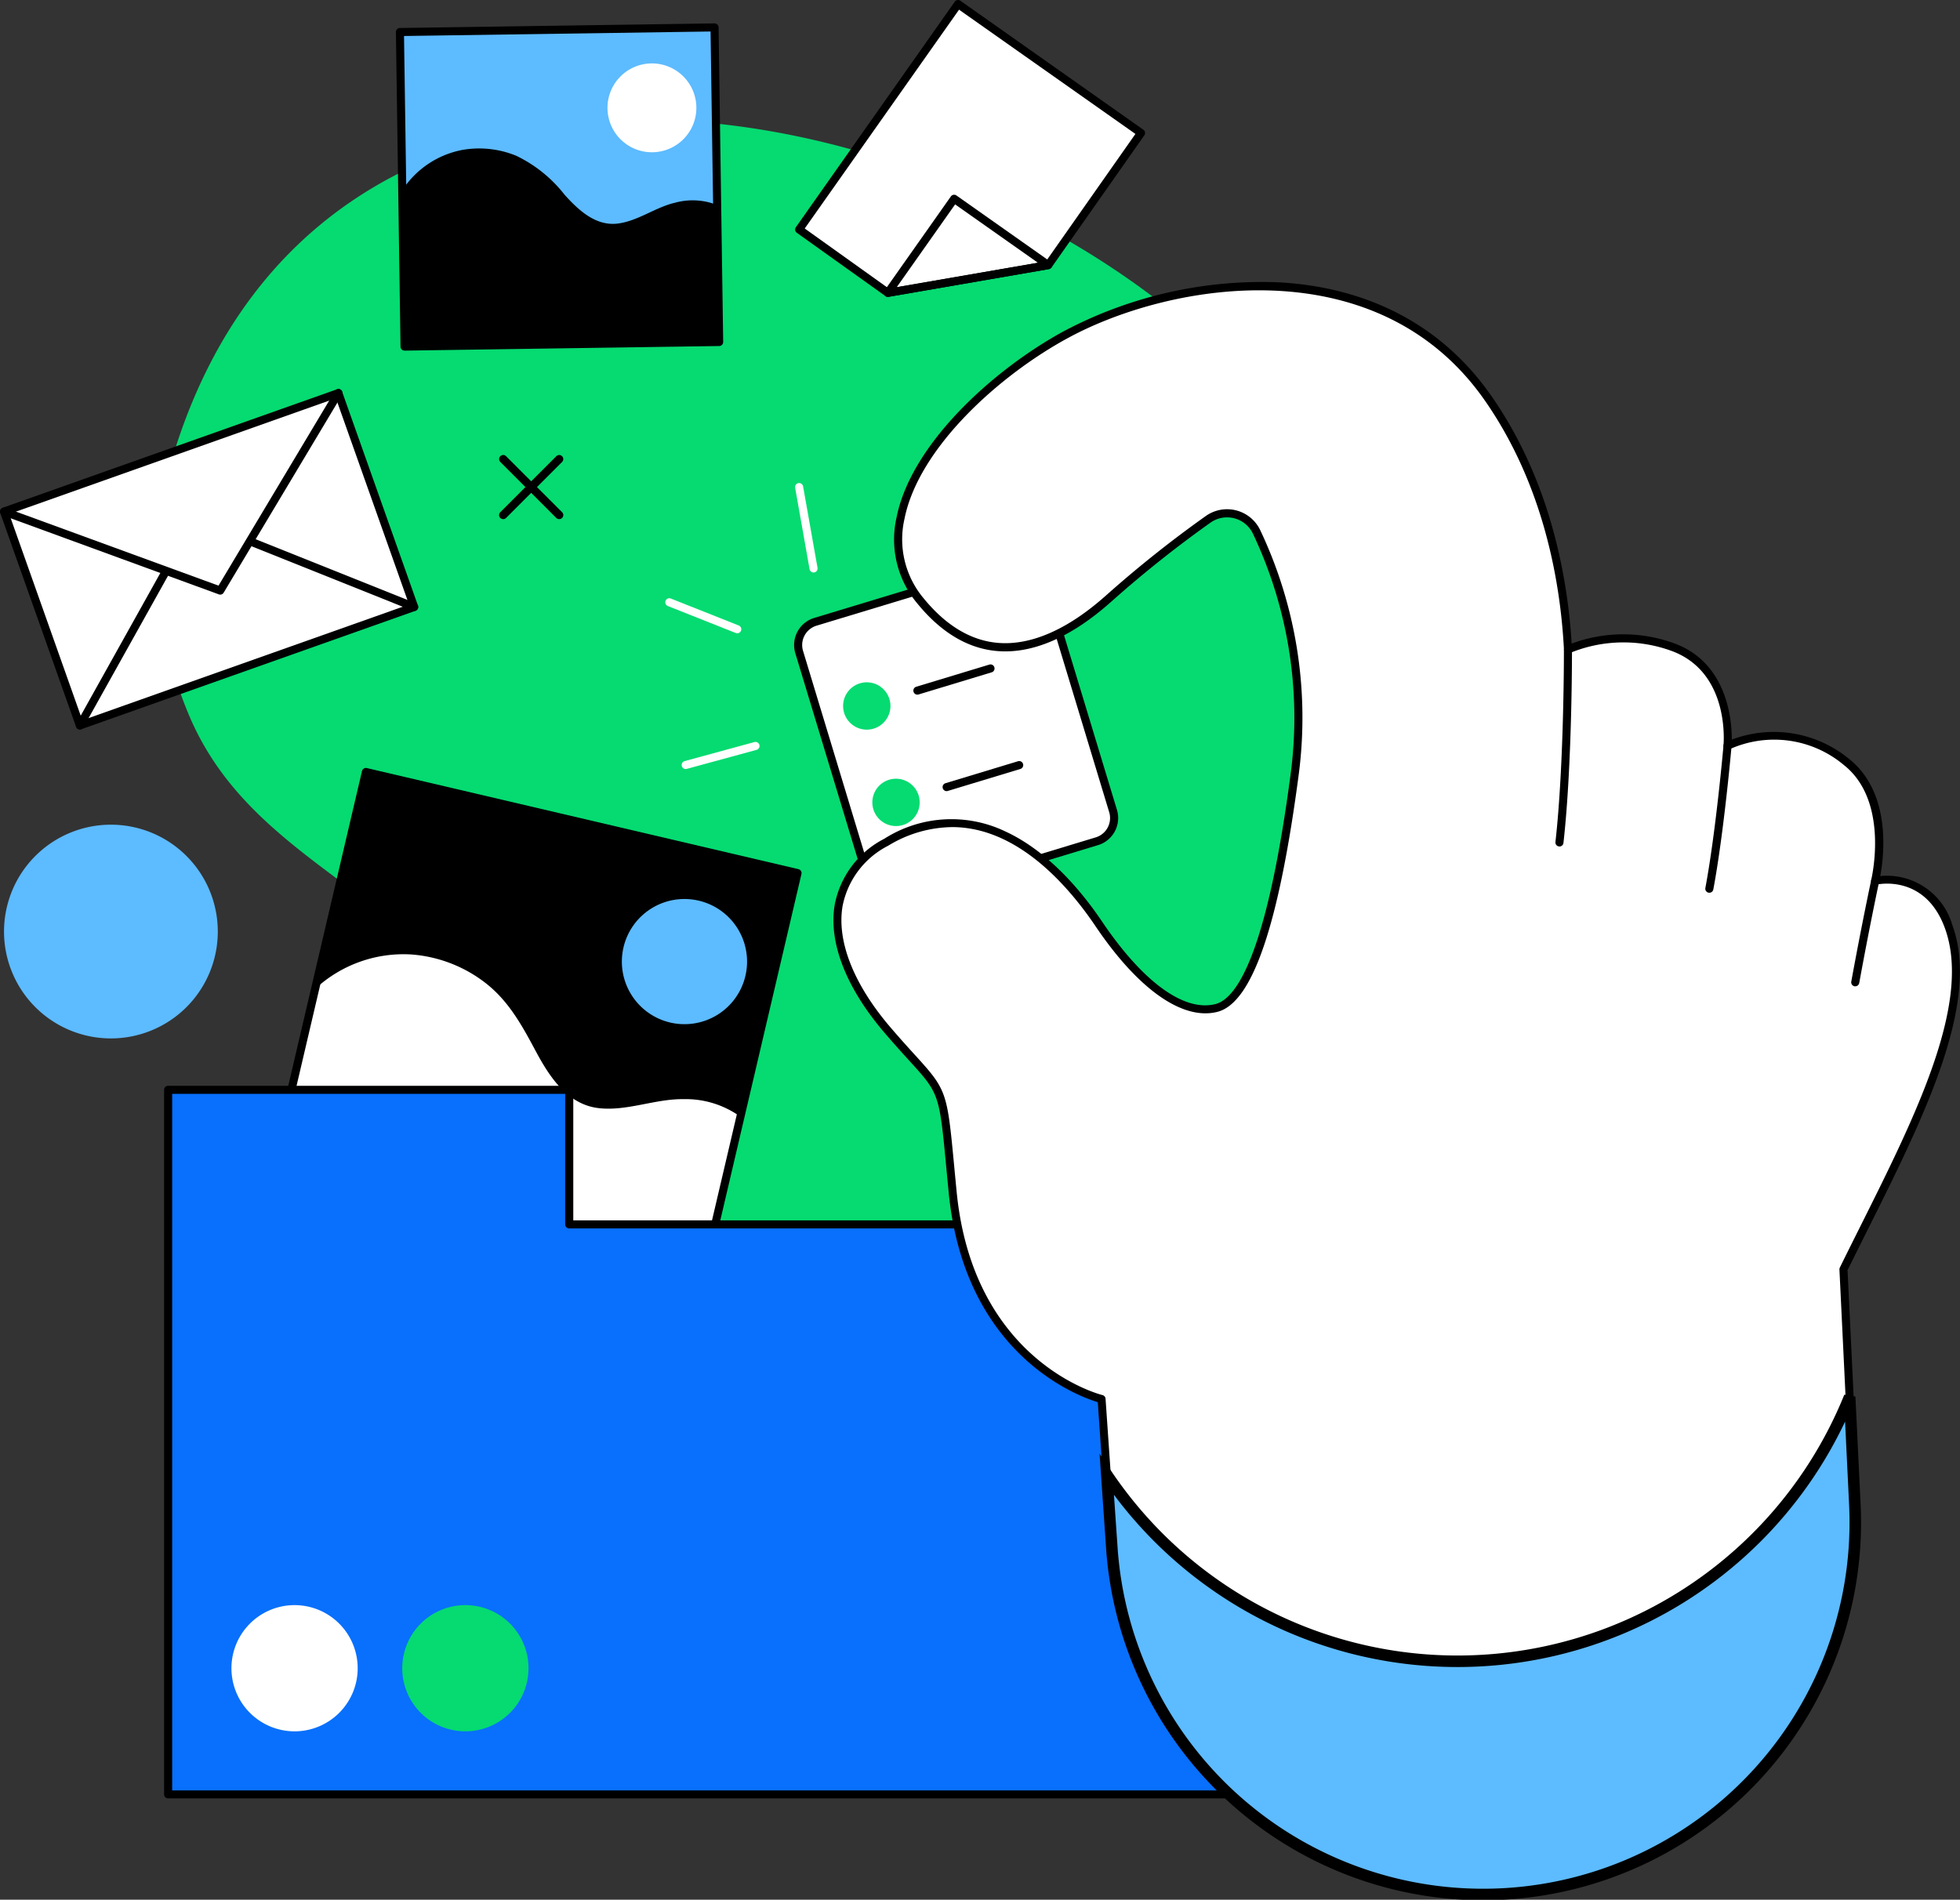 <svg id="Group_9163" data-name="Group 9163" xmlns="http://www.w3.org/2000/svg" width="170.167" height="164.969" viewBox="0 0 170.167 164.969">
  <rect x="0" y="0" width="170.167" height="164.969" fill="#333333" stroke="none"/>
  <path id="Path_15425" data-name="Path 15425" d="M151.973,82.326a74.743,74.743,0,0,1-.213,25.384c-3.031,18.164-14.981,33.764-33.765,37.27-11.287,2.107-24.052-.823-32.926-8.222-10.588-8.829-8.436-23.367-18.679-32.2C59.377,98.5,51.323,94.711,47.307,85.9a33.9,33.9,0,0,1-1.265-24.371c12.928-38.967,61.365-31.967,87.07-10.693,9.99,8.268,16.561,18.575,18.861,31.492" transform="translate(-30.629 -23.177)" fill="#05db71"/>
  <rect id="Rectangle_3918" data-name="Rectangle 3918" width="38.485" height="38.485" transform="translate(22.991 104.506) rotate(-76.815)"/>
  <path id="Path_15426" data-name="Path 15426" d="M185.149,258.883a5.435,5.435,0,1,1-4.052-6.531,5.435,5.435,0,0,1,4.052,6.531" transform="translate(-120.432 -174.14)" fill="#5dbbff"/>
  <path id="Path_15427" data-name="Path 15427" d="M115.568,281.8a8.119,8.119,0,0,0-4.929-1.527c-2.482-.037-4.939,1.071-7.4.777-2.715-.324-4.276-2.766-5.457-4.976-1.239-2.318-2.434-4.5-4.6-6.081a11.941,11.941,0,0,0-6.2-2.285,11.27,11.27,0,0,0-8.349,3.006L74.276,289.33l37.47,8.778Z" transform="translate(-51.285 -184.824)" fill="#fff"/>
  <path id="Path_15428" data-name="Path 15428" d="M110.965,262.384a.356.356,0,0,1-.08-.009L73.415,253.6a.351.351,0,0,1-.261-.421l8.778-37.47a.351.351,0,0,1,.421-.262l37.471,8.778a.354.354,0,0,1,.218.157.35.35,0,0,1,.043.265l-8.778,37.471a.351.351,0,0,1-.341.271m-37.049-9.39,36.788,8.618,8.618-36.788-36.788-8.618Z" transform="translate(-50.503 -148.749)"/>
  <rect id="Rectangle_3919" data-name="Rectangle 3919" width="27.317" height="27.318" transform="matrix(1, -0.015, 0.015, 1, 34.722, 2.781)" fill="#5dbbff"/>
  <path id="Path_15429" data-name="Path 15429" d="M178.109,21.588a3.858,3.858,0,1,1-3.914-3.8,3.858,3.858,0,0,1,3.914,3.8" transform="translate(-117.651 -12.281)" fill="#fff"/>
  <path id="Path_15430" data-name="Path 15430" d="M140.165,46.559a5.763,5.763,0,0,0-3.657-.2c-1.716.4-3.217,1.587-4.964,1.808-1.926.244-3.421-1.169-4.614-2.487a11.814,11.814,0,0,0-4.212-3.4,8.48,8.48,0,0,0-4.66-.508,8,8,0,0,0-5.232,3.507l.2,13.572,27.315-.4Z" transform="translate(-77.902 -28.755)"/>
  <path id="Path_15431" data-name="Path 15431" d="M111.792,34.971a.35.35,0,0,1-.35-.345l-.4-27.314a.351.351,0,0,1,.345-.356l27.315-.4a.347.347,0,0,1,.249.1.351.351,0,0,1,.106.246l.4,27.315a.351.351,0,0,1-.345.356l-27.315.4Zm-.045-27.32.391,26.613,26.613-.391L138.361,7.26Z" transform="translate(-76.67 -4.525)"/>
  <path id="Path_15432" data-name="Path 15432" d="M249.8,181.738l-17.1,5.182a2.1,2.1,0,0,1-2.624-1.4l-6.124-20.207a2.1,2.1,0,0,1,1.4-2.625l17.1-5.182a2.1,2.1,0,0,1,2.625,1.4l6.124,20.208a2.1,2.1,0,0,1-1.4,2.625" transform="translate(-154.571 -108.687)" fill="#fff"/>
  <path id="Path_15433" data-name="Path 15433" d="M231.311,186.578a2.46,2.46,0,0,1-2.351-1.743l-6.123-20.208a2.455,2.455,0,0,1,1.638-3.062l17.1-5.182a2.455,2.455,0,0,1,3.062,1.638l6.124,20.208a2.458,2.458,0,0,1-1.638,3.062l-17.1,5.182a2.451,2.451,0,0,1-.711.106m10.976-29.6a1.757,1.757,0,0,0-.511.076l-17.1,5.182a1.754,1.754,0,0,0-1.17,2.187l6.123,20.208a1.756,1.756,0,0,0,2.188,1.17l17.1-5.182a1.756,1.756,0,0,0,1.17-2.187l-6.123-20.208a1.757,1.757,0,0,0-1.676-1.246" transform="translate(-153.787 -107.903)"/>
  <path id="Path_15434" data-name="Path 15434" d="M246.137,218.553a2.055,2.055,0,1,1-1.371,2.562,2.055,2.055,0,0,1,1.371-2.562" transform="translate(-168.941 -150.841)" fill="#05db71"/>
  <path id="Path_15435" data-name="Path 15435" d="M237.938,191.5a2.055,2.055,0,1,1-1.371,2.562,2.055,2.055,0,0,1,1.371-2.562" transform="translate(-163.28 -132.16)" fill="#05db71"/>
  <path id="Path_15436" data-name="Path 15436" d="M264.722,216.1a.351.351,0,0,1-.1-.686l6.326-1.917a.351.351,0,0,1,.2.671l-6.326,1.917a.351.351,0,0,1-.1.015" transform="translate(-182.539 -147.399)"/>
  <path id="Path_15437" data-name="Path 15437" d="M256.523,189.04a.351.351,0,0,1-.1-.686l6.326-1.917a.351.351,0,1,1,.2.671l-6.326,1.917a.352.352,0,0,1-.1.015" transform="translate(-176.878 -128.717)"/>
  <path id="Path_15438" data-name="Path 15438" d="M81.98,317.429V305.746H47.159v61.179h96.649v-49.5Z" transform="translate(-32.561 -211.107)" fill="#0870fc"/>
  <path id="Path_15439" data-name="Path 15439" d="M143.026,366.494H46.377a.351.351,0,0,1-.351-.351V304.964a.351.351,0,0,1,.351-.35H81.2a.351.351,0,0,1,.351.35V316.3h61.477a.351.351,0,0,1,.351.351v49.5a.351.351,0,0,1-.351.351m-96.3-.7h95.948V317H81.2a.351.351,0,0,1-.351-.35V305.315H46.727Z" transform="translate(-31.779 -210.325)"/>
  <path id="Path_15440" data-name="Path 15440" d="M64.916,455.789a5.48,5.48,0,1,0,5.48-5.48,5.48,5.48,0,0,0-5.48,5.48" transform="translate(-44.822 -310.922)" fill="#fff"/>
  <path id="Path_15441" data-name="Path 15441" d="M112.826,455.789a5.48,5.48,0,1,0,5.48-5.48,5.48,5.48,0,0,0-5.48,5.48" transform="translate(-77.902 -310.922)" fill="#05db71"/>
  <path id="Path_15442" data-name="Path 15442" d="M331.352,135.817c-1.852-5-6.37-3.954-6.37-3.954s1.722-6.939-2.464-10.3a9.849,9.849,0,0,0-10.355-1.426s.633-6.622-4.768-8.577a12.456,12.456,0,0,0-9.087.218c-.319-6.172-1.841-14.483-6.9-21.773-9.491-13.676-27.545-10.535-36.677-5.58s-18.764,15.635-12.638,23.135c6.46,7.91,13.68,2.162,16.541-.392a100.033,100.033,0,0,1,8.431-6.7,2.84,2.84,0,0,1,4.2,1.075,37.7,37.7,0,0,1,3.339,20.892c-1.848,14.122-4.286,19.815-6.813,20.463-2.675.686-6.346-1.565-10.212-7.293-4.608-6.829-11.189-11.348-18.457-7.1-6.289,3.68-5.005,10.343.135,16.336,5.238,6.107,4.615,3.621,5.636,14.05,1.5,15.3,12.927,17.964,12.927,17.964l.888,12.872a32.311,32.311,0,0,0,64.508-3.781l-.982-20.35c5.191-10.59,11.879-22.34,9.12-29.792" transform="translate(-162.18 -55.376)" fill="#fff"/>
  <path id="Path_15443" data-name="Path 15443" d="M290.1,219.4a32.668,32.668,0,0,1-32.52-30.417l-.871-12.626c-1.715-.519-11.564-4.105-12.943-18.2-.079-.8-.147-1.526-.21-2.184-.607-6.408-.607-6.408-3.219-9.279-.567-.623-1.272-1.4-2.125-2.393-3.35-3.906-4.893-7.859-4.345-11.129a8.161,8.161,0,0,1,4.3-5.738,10.844,10.844,0,0,1,10.55-.623c2.946,1.367,5.842,4.073,8.374,7.825,3.536,5.239,7.118,7.845,9.835,7.15,1.847-.474,4.483-4.357,6.552-20.17a37.312,37.312,0,0,0-3.306-20.692,2.489,2.489,0,0,0-3.68-.943,99.75,99.75,0,0,0-8.4,6.672c-1.343,1.2-5.438,4.847-10.068,4.481-2.558-.2-4.906-1.591-6.978-4.129a8.645,8.645,0,0,1-1.812-7.455c1.259-6.4,8.428-12.886,14.555-16.211A36.783,36.783,0,0,1,272.17,79.1c5.582.249,13.365,2.173,18.745,9.927,5.059,7.29,6.575,15.6,6.935,21.455a12.882,12.882,0,0,1,8.884-.029c4.637,1.678,5.025,6.673,5.019,8.369a10.285,10.285,0,0,1,10.2,1.69c3.7,2.967,3.007,8.468,2.69,10.158a5.909,5.909,0,0,1,6.253,4.245c2.5,6.761-2.508,16.787-7.354,26.483-.588,1.177-1.173,2.347-1.74,3.5l.977,20.26a32.662,32.662,0,0,1-29.767,34.111c-.977.086-1.952.128-2.921.128m-46.041-92.978a10.862,10.862,0,0,0-5.538,1.616,7.493,7.493,0,0,0-3.962,5.248c-.514,3.062.973,6.811,4.185,10.557.846.986,1.548,1.758,2.111,2.377,2.769,3.044,2.781,3.168,3.4,9.685.062.658.131,1.382.209,2.182,1.453,14.852,12.546,17.63,12.658,17.657a.35.35,0,0,1,.27.317l.888,12.873a31.961,31.961,0,0,0,63.809-3.74l-.981-20.35a.345.345,0,0,1,.035-.171c.58-1.185,1.18-2.384,1.783-3.59,4.779-9.562,9.721-19.449,7.323-25.926-1.725-4.659-5.791-3.774-5.962-3.734a.351.351,0,0,1-.419-.426c.017-.067,1.617-6.763-2.343-9.939a9.411,9.411,0,0,0-9.974-1.388.351.351,0,0,1-.51-.345c.024-.259.539-6.376-4.538-8.214a12.176,12.176,0,0,0-8.812.2.351.351,0,0,1-.5-.3c-.3-5.785-1.728-14.227-6.839-21.592-9.228-13.3-27.115-10.413-36.222-5.471-5.988,3.249-12.986,9.557-14.2,15.73a7.973,7.973,0,0,0,1.667,6.875c1.947,2.384,4.131,3.687,6.49,3.874,4.338.341,8.259-3.155,9.547-4.3a100.5,100.5,0,0,1,8.461-6.72,3.19,3.19,0,0,1,4.716,1.207,38.031,38.031,0,0,1,3.372,21.091c-1.726,13.19-4.04,19.98-7.073,20.758-3.018.773-6.878-1.936-10.59-7.437-2.42-3.585-6.816-8.605-12.452-8.605" transform="translate(-161.399 -54.594)"/>
  <path id="Path_15444" data-name="Path 15444" d="M374.933,391.876a36.72,36.72,0,0,1-64.495,6.768l.434,6.3a32.311,32.311,0,0,0,64.509-3.781Z" transform="translate(-214.346 -270.577)" fill="#5dbbff" stroke="#000" stroke-width="1"/>
  <path id="Path_15445" data-name="Path 15445" d="M436.621,198.542l-.04,0a.351.351,0,0,1-.309-.387c.76-6.75.736-16.61.736-16.709a.351.351,0,0,1,.7,0c0,.1.025,10-.74,16.789a.351.351,0,0,1-.348.311" transform="translate(-301.229 -125.037)"/>
  <path id="Path_15446" data-name="Path 15446" d="M478.664,221.208a.336.336,0,0,1-.065-.006.35.35,0,0,1-.28-.409c.912-4.864,1.568-12.3,1.574-12.376a.35.35,0,1,1,.7.061c-.007.075-.665,7.546-1.584,12.444a.351.351,0,0,1-.344.286" transform="translate(-330.259 -143.683)"/>
  <path id="Path_15447" data-name="Path 15447" d="M519.588,255.487a.365.365,0,0,1-.063-.006.351.351,0,0,1-.282-.408c.93-5.09,1.724-8.788,1.732-8.825a.351.351,0,0,1,.686.148c-.008.037-.8,3.724-1.728,8.8a.351.351,0,0,1-.345.288" transform="translate(-358.515 -169.834)"/>
  <rect id="Rectangle_3920" data-name="Rectangle 3920" width="30.794" height="19.706" transform="translate(0.351 44.423) rotate(-19.519)" fill="#fff"/>
  <path id="Path_15448" data-name="Path 15448" d="M6.935,138.706a.35.35,0,0,1-.33-.233L.02,119.9a.351.351,0,0,1,.213-.448l29.024-10.289a.351.351,0,0,1,.448.213l6.584,18.574a.351.351,0,0,1-.213.448L7.052,138.685a.348.348,0,0,1-.117.02M.8,119.995l6.35,17.913,28.363-10.055-6.35-17.913Z" transform="translate(0 -75.358)"/>
  <path id="Path_15449" data-name="Path 15449" d="M19.119,126.993a.347.347,0,0,1-.12-.021L.231,120.11a.351.351,0,0,1,.241-.658l18.5,6.762,10.107-16.9a.35.35,0,1,1,.6.36L19.42,126.823a.35.35,0,0,1-.3.171" transform="translate(0 -75.358)"/>
  <path id="Path_15450" data-name="Path 15450" d="M83.891,157.246a.345.345,0,0,1-.13-.025L69.64,151.571a.351.351,0,1,1,.261-.651l14.121,5.649a.351.351,0,0,1-.13.676" transform="translate(-47.932 -104.187)"/>
  <path id="Path_15451" data-name="Path 15451" d="M21.621,173.6a.351.351,0,0,1-.306-.522l7.377-13.221a.351.351,0,0,1,.612.341l-7.377,13.221a.35.35,0,0,1-.306.18" transform="translate(-14.687 -110.25)"/>
  <path id="Path_15452" data-name="Path 15452" d="M224.61,143.284a.351.351,0,0,1-.345-.289l-1.253-7.067a.35.35,0,1,1,.69-.122l1.253,7.067a.351.351,0,0,1-.284.406.375.375,0,0,1-.061.005" transform="translate(-153.978 -93.569)" fill="#fff"/>
  <path id="Path_15453" data-name="Path 15453" d="M191.545,210.5a.351.351,0,0,1-.092-.689l6.047-1.65a.351.351,0,1,1,.184.677l-6.047,1.65a.353.353,0,0,1-.093.012" transform="translate(-132.013 -143.718)" fill="#fff"/>
  <path id="Path_15454" data-name="Path 15454" d="M192.827,170.864a.352.352,0,0,1-.129-.025l-5.908-2.345a.351.351,0,0,1,.259-.652l5.908,2.345a.351.351,0,0,1-.129.677" transform="translate(-128.819 -115.871)" fill="#fff"/>
  <path id="Path_15455" data-name="Path 15455" d="M237.939,1.132l15.885,11.2L245.769,23.8l-13.927,2.41-7.7-5.5Z" transform="translate(-154.76 -0.782)" fill="#fff"/>
  <path id="Path_15456" data-name="Path 15456" d="M237.939,1.132l15.885,11.2L245.769,23.8l-13.927,2.41-7.7-5.5Z" transform="translate(-154.76 -0.782)" fill="#fff"/>
  <path id="Path_15457" data-name="Path 15457" d="M231.061,25.781a.35.35,0,0,1-.2-.065l-7.7-5.5a.351.351,0,0,1-.083-.488L236.871.148a.351.351,0,0,1,.488-.085l15.885,11.2a.351.351,0,0,1,.085.488l-8.055,11.473a.351.351,0,0,1-.227.144l-13.927,2.41a.354.354,0,0,1-.06,0m-7.215-5.937,7.3,5.217,13.64-2.361,7.771-11.067L237.243.839Z" transform="translate(-153.979 0.001)"/>
  <path id="Path_15458" data-name="Path 15458" d="M248.241,63.507a.351.351,0,0,1-.287-.553l5.759-8.169a.351.351,0,0,1,.488-.084l8.169,5.758a.351.351,0,0,1-.142.632L248.3,63.5a.353.353,0,0,1-.06.005m5.843-8.031-5.069,7.19,12.259-2.122Z" transform="translate(-171.16 -37.725)"/>
  <path id="Path_15459" data-name="Path 15459" d="M19.691,240.642a9.28,9.28,0,1,0-9.28,9.28,9.28,9.28,0,0,0,9.28-9.28" transform="translate(-0.782 -159.747)" fill="#5dbbff"/>
  <path id="Path_15460" data-name="Path 15460" d="M145.208,133.225a.35.35,0,0,1-.248-.1L140.1,128.26a.351.351,0,1,1,.5-.5l4.863,4.863a.351.351,0,0,1-.248.6" transform="translate(-96.661 -88.145)"/>
  <path id="Path_15461" data-name="Path 15461" d="M140.345,133.225a.351.351,0,0,1-.248-.6l4.863-4.863a.351.351,0,1,1,.5.5l-4.863,4.863a.35.35,0,0,1-.248.1" transform="translate(-96.661 -88.145)"/>
</svg>
